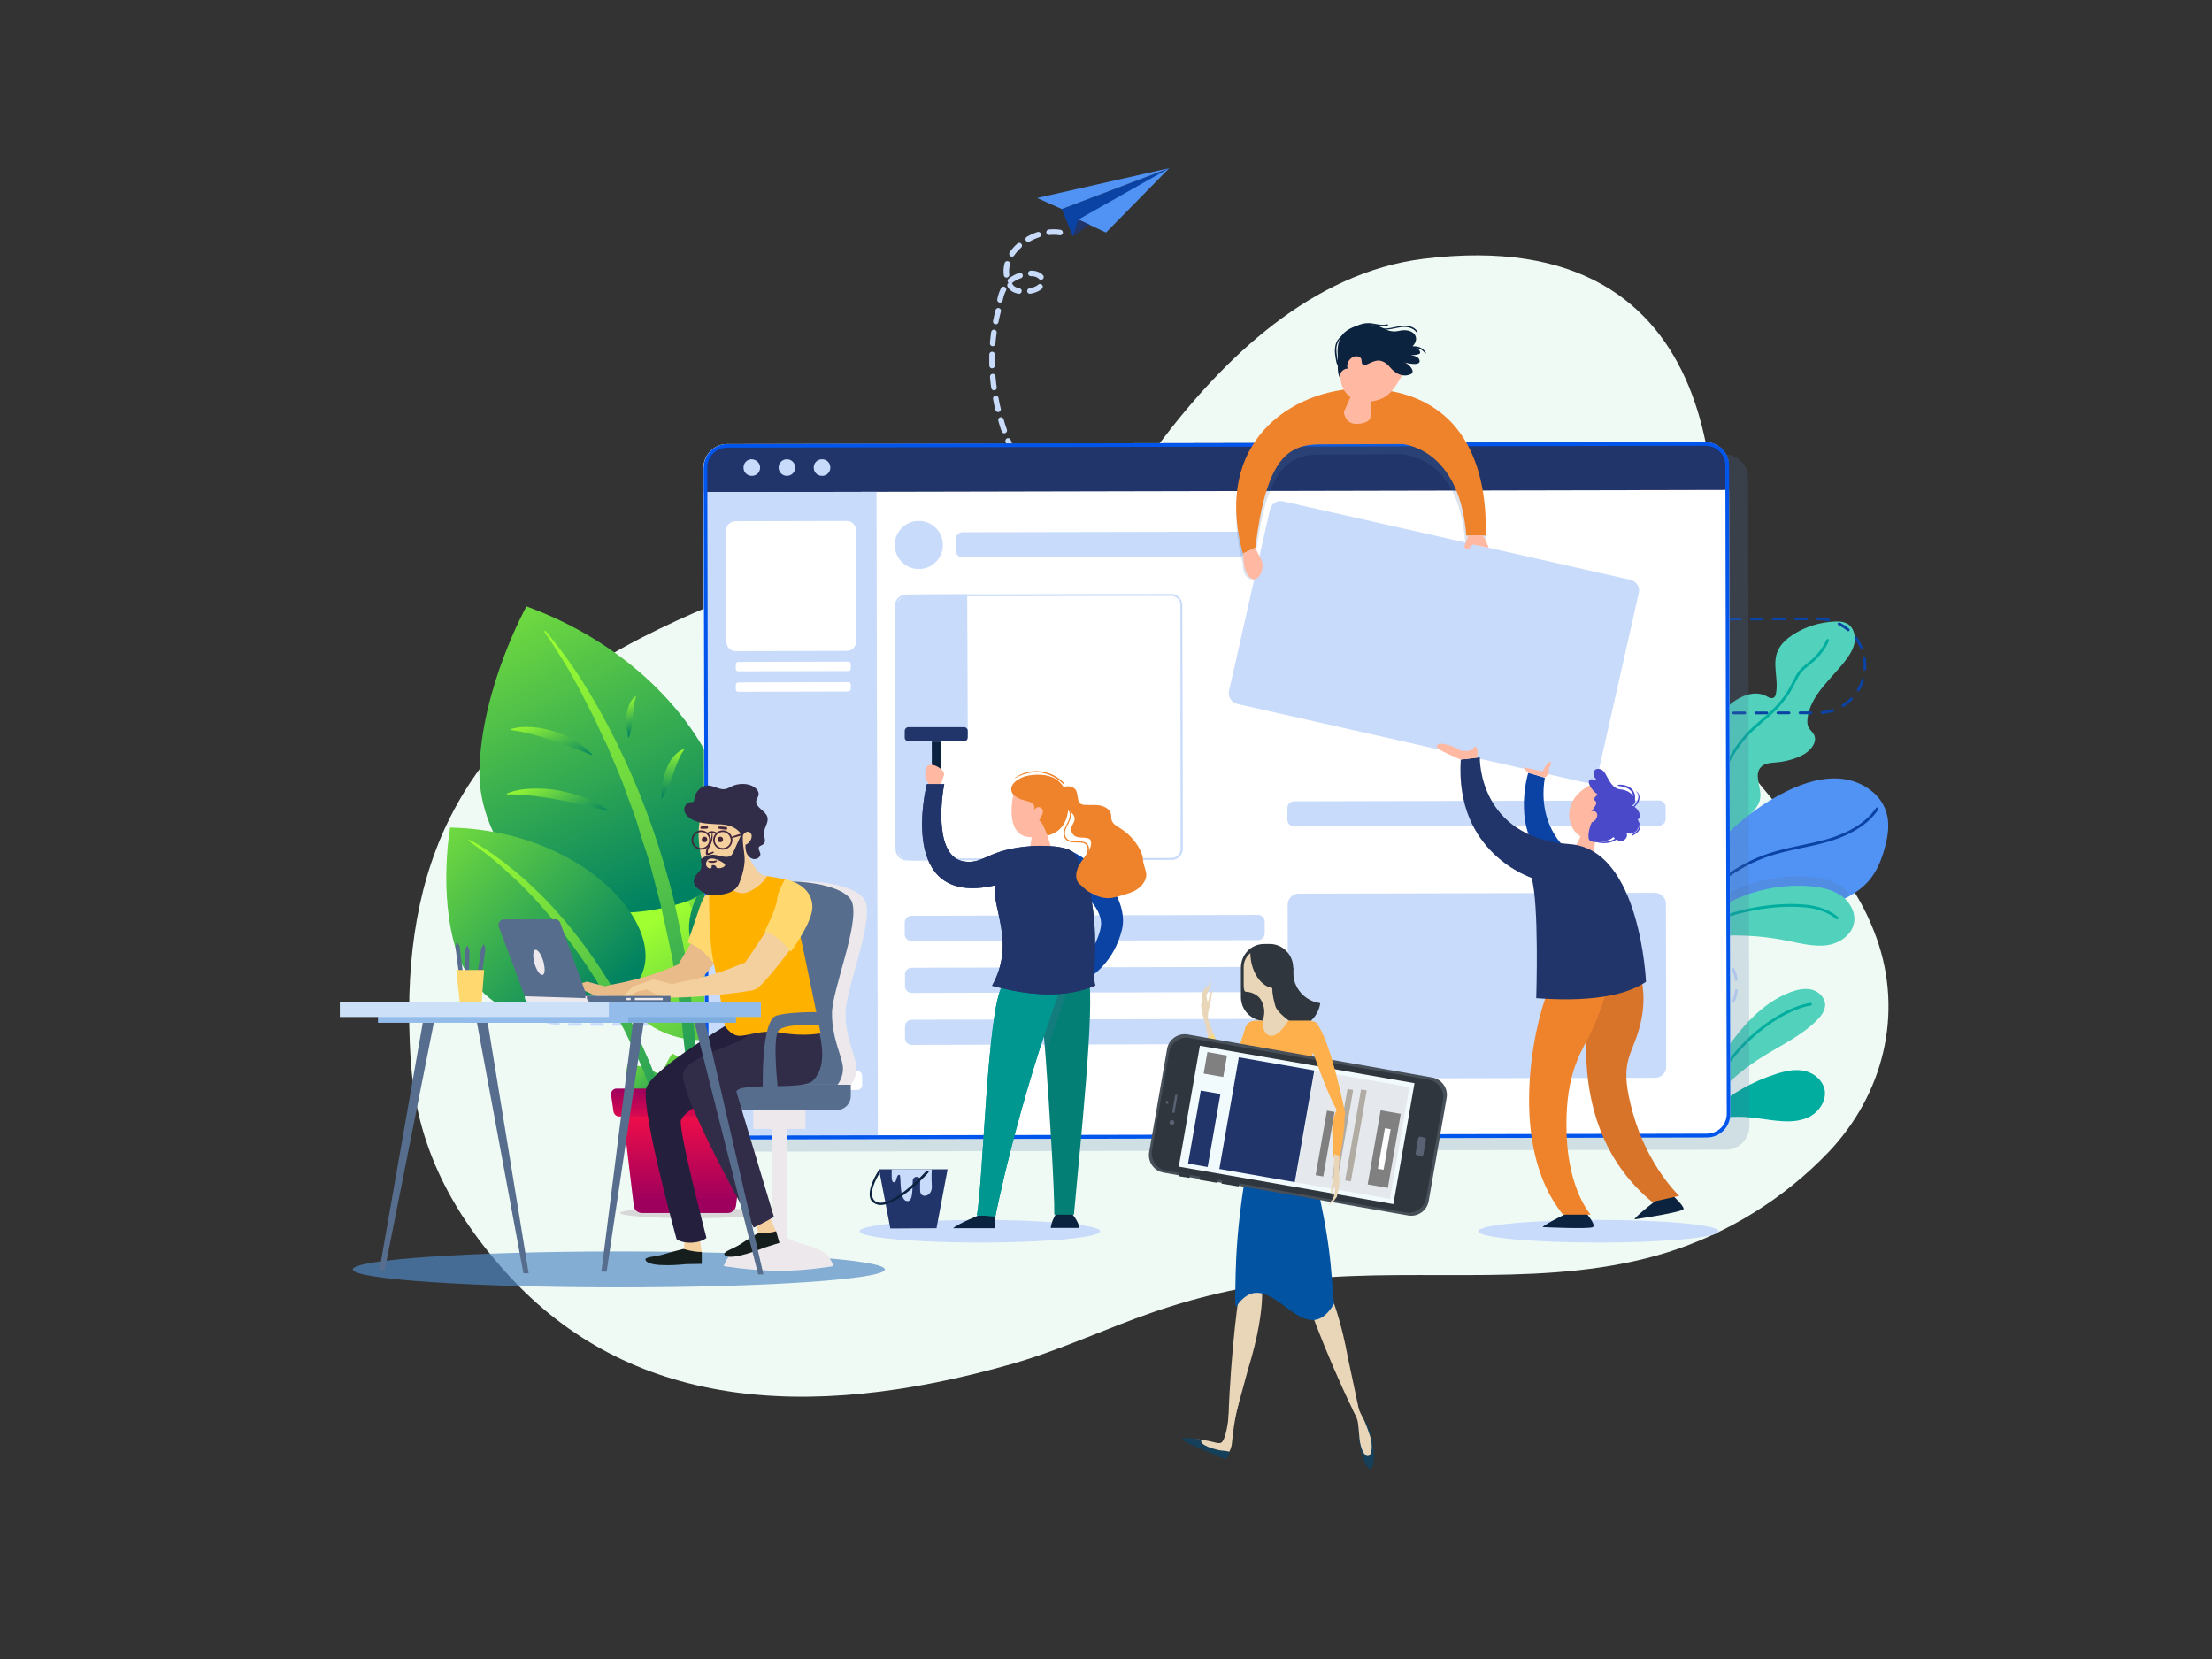 <?xml version="1.0" encoding="utf-8"?>
<!-- Generator: Adobe Illustrator 22.1.0, SVG Export Plug-In . SVG Version: 6.00 Build 0)  -->
<svg version="1.1" id="Layer_1" xmlns="http://www.w3.org/2000/svg" xmlns:xlink="http://www.w3.org/1999/xlink" x="0px" y="0px"
	 viewBox="0 0 800 600" style="enable-background:new 0 0 800 600;" xml:space="preserve">
<rect x="0" y="0" width="800" height="600" fill="#333333" stroke="none"/>
<style type="text/css">
	.st0{fill:#F0FAF4;}
	.st1{fill:#52D2BC;}
	.st2{fill:none;stroke:#00AD9F;stroke-linecap:round;stroke-linejoin:round;stroke-miterlimit:10;}
	.st3{fill:#5193F4;}
	.st4{fill:none;stroke:#0B43A4;stroke-linecap:round;stroke-linejoin:round;stroke-miterlimit:10;}
	.st5{fill:#00AD9F;}
	.st6{opacity:0.2;fill:#5275A0;enable-background:new    ;}
	.st7{fill:#C8DBFB;}
	.st8{fill:none;stroke:#0B43A4;stroke-linecap:round;stroke-linejoin:round;stroke-miterlimit:10;stroke-dasharray:4;}
	.st9{fill:none;stroke:#C8DBFB;stroke-linecap:round;stroke-linejoin:round;stroke-miterlimit:10;stroke-dasharray:4;}
	.st10{fill:#0B43A4;}
	.st11{fill:#21356B;}
	
		.st12{fill:none;stroke:#C8DBFB;stroke-width:2;stroke-linecap:round;stroke-linejoin:round;stroke-miterlimit:10;stroke-dasharray:4;}
	.st13{fill:#D8D8D8;}
	.st14{fill:url(#SVGID_1_);}
	.st15{fill:url(#SVGID_2_);}
	.st16{fill:url(#SVGID_3_);}
	.st17{fill:url(#SVGID_4_);}
	.st18{fill:url(#SVGID_5_);}
	.st19{fill:url(#SVGID_6_);}
	.st20{fill:url(#SVGID_7_);}
	.st21{fill:url(#SVGID_8_);}
	.st22{fill:url(#SVGID_9_);}
	.st23{fill:url(#SVGID_10_);}
	.st24{fill:url(#SVGID_11_);}
	.st25{fill:url(#SVGID_12_);}
	.st26{fill:url(#SVGID_13_);}
	.st27{fill:url(#SVGID_14_);}
	.st28{fill:url(#SVGID_15_);}
	.st29{fill:url(#SVGID_16_);}
	.st30{fill:url(#SVGID_17_);}
	.st31{fill:url(#SVGID_18_);}
	.st32{fill:#FFFFFF;}
	.st33{fill:#0056EC;}
	.st34{fill:#0C2340;}
	.st35{fill:#EF832B;}
	.st36{fill:#FFB9A3;}
	.st37{fill:#047F76;}
	.st38{fill:#009790;}
	.st39{fill:#4A49CA;}
	.st40{fill:#D8742A;}
	.st41{opacity:0.67;}
	.st42{fill:#4E87C3;}
	.st43{fill:#ECE8EC;}
	.st44{fill:#F5D09F;}
	.st45{fill:#151E1C;}
	.st46{fill:#E9BB88;}
	.st47{fill:#FFD970;}
	.st48{fill:#576D8D;}
	.st49{fill:#251F3E;}
	.st50{fill:#312C48;}
	.st51{fill:#44263D;}
	.st52{fill:#FFB100;}
	.st53{fill:#7DADDF;}
	.st54{fill:#93BCEB;}
	.st55{fill:#CCE1F7;}
	.st56{fill:#30363D;}
	.st57{fill:#E9D6B8;}
	.st58{fill:#FEB04C;}
	.st59{fill:#0253A2;}
	.st60{fill:#F4DA80;}
	.st61{fill:#163F59;}
	.st62{fill:#474F59;}
	.st63{fill:#596273;}
	.st64{fill:#F1FAFC;}
	.st65{fill:#E5E8EC;}
	.st66{fill:#808080;}
	.st67{fill:#B0ACA3;}
</style>
<path class="st0" d="M678.7,339.3c-9.3-25.8-23.8-33.7-37.7-50.2c-16.9-20.2-28.4-34.9-24-60.9c7.2-42.5,10.3-148.5-102.2-134.6
	c-40.3,5-72.2,35.9-95.4,66.7c-19.7,26.2-55.2,28.6-83.8,34.7c-35.1,7.5-70.8,18.9-103.3,35.5c-66.9,34.3-86.8,83.5-84.1,146.6
	c0.8,19,3.5,49,35.7,84.1c43.4,47.4,106.5,53.7,182.4,32c17.4-5,33.8-12.8,50.9-18.7c17.8-6.1,36.2-10.1,54.9-11.9
	c43.6-4.2,88.8,3.4,130.7-9.6c22.1-6.9,42.4-19.5,58.4-36.2C681.3,395.7,688.4,366.5,678.7,339.3z"/>
<g>
	<path class="st1" d="M610.9,300.8c4.9-8.1,2.4-18.6,4.1-27.9c1.3-7.2,5.3-13.8,11-18.4c3.6-2.9,8.6-4.9,12.7-2.8
		c0.9,0.5,1.9,1.1,2.8,0.6c0.5-0.3,0.7-0.9,0.8-1.5c1-5-1.4-10.6,0.6-15.3c1.1-2.6,3.3-4.5,5.6-6c4.5-2.9,9.8-4.5,15.1-4.7
		c1.4-0.1,2.9,0,4.2,0.6c2.3,1.1,3.3,4,3,6.5c-0.3,2.5-1.7,4.8-3.3,6.9c-5.2,6.8-12.8,12.6-13.8,21.1c-0.1,1.1-0.1,2.2,0.4,3.2
		c0.5,0.9,1.4,1.6,1.9,2.5c1.6,2.9-1.5,6.3-4.5,7.7c-2.7,1.3-5.7,2.1-8.8,2.4c-2.1,0.2-4.5,0.2-5.9,1.8c-2.6,2.8,0.4,7.4-0.2,11.2
		c-0.3,2.4-2.1,4.3-3.8,6c-3.2,3.1-6.8,5.9-10.6,8.3c-3.1,2-6.3,3.7-9,6.1c-2.7,2.4-4.9,5.7-5.1,9.3"/>
	<path class="st2" d="M617.4,292.9c0.8-3.9,2.6-7.6,4.4-11.2c2.8-5.6,5.7-11.3,10-15.9c3.2-3.5,7.2-6.3,10.5-9.7
		c2.4-2.5,4.4-5.2,5.9-8.2c0.9-1.6,1.6-3.3,2.7-4.8c1.4-1.7,3.2-2.9,4.9-4.4c2.2-2,4-4.4,5.2-7.1"/>
</g>
<g>
	<path class="st3" d="M681.7,306.4c-1.1,4.3-2.8,8.5-5.6,11.9c-2,2.3-4.4,4.2-7.1,5.7c-1.4,0.8-2.8,1.5-4.3,2.1
		c-5.6,2.4-11.7,3.7-17.8,4c-8.9,0.3-18.1-1.6-26.6,0.9c-3.9,1.2-7.5,3.3-10.5,6.1c-1.9,1.7-3.5,3.8-4.7,6l1.2-7.4
		c2.2-8,4.4-16.1,8.8-23c2.8-4.5,6.5-8.5,10.5-12.1c6.3-5.8,13.2-10.9,20.9-14.6c6.2-3,13.1-5.1,19.9-4.3
		c6.8,0.8,13.6,5.2,15.7,11.7C683.5,297.5,682.9,302.1,681.7,306.4z"/>
	<path class="st4" d="M612.1,330c6.5-9.7,16.4-17.1,27.5-20.8c6.9-2.3,14.2-3.2,21.2-5.2s14-5.5,18.1-11.5"/>
</g>
<g>
	<path class="st1" d="M616.5,401c0.4-9.9,5.5-19.1,11.8-26.9c5.2-6.5,11.5-12.4,19.3-15.3c2.4-0.9,5.1-1.5,7.6-0.9
		c2.5,0.6,4.8,2.8,4.9,5.4c0,2.2-1.4,4.1-3,5.7c-5.1,5.1-11.7,8.4-17.9,12.1c-10.6,6.4-20.7,15-24.9,26.7"/>
	<path class="st2" d="M620.4,392.3c6.5-14.5,23.3-27.4,34.4-29.1"/>
</g>
<g>
	<path class="st5" d="M612.4,408.9c-0.1-1.7,5.3-6,6.6-7.1c6.8-6.2,14.9-10.7,23.4-13.4c3.5-1.1,7.1-1.9,10.6-1s6.6,3.7,7,7.4
		c0.3,3.6-2.1,7.1-5.2,8.9c-3.1,1.7-6.7,2-10.1,1.8c-5.3-0.3-10.6-1.6-15.9-1.6C623.3,403.9,615.8,404.5,612.4,408.9z"/>
	<path class="st2" d="M617.9,403.9c10.9-5.9,27.4-9.8,39.4-8.3"/>
</g>
<g>
	<path class="st6" d="M669.1,324c-1.4,0.8-2.8,1.5-4.3,2.1c-5.6,2.4-11.7,3.7-17.8,4c-8.9,0.3-18.1-1.6-26.6,0.9
		c-3.9,1.2-7.5,3.3-10.5,6.1c-0.3,0.1-0.6,0.3-0.9,0.5c-0.7-6,14.3-13.9,18.9-15.9c8.3-3.7,17.5-5.3,26.5-4.6c4,0.3,8,1.1,11.3,3.3
		C667,321.2,668.2,322.5,669.1,324z"/>
	<path class="st1" d="M654.4,320.5c3.9,0.3,8,1.1,11.3,3.3c3.3,2.2,5.6,6.3,4.8,10.1c-0.9,4.5-5.6,7.5-10.1,8s-9.2-0.7-13.7-1.6
		c-10-2.1-20.3-2.5-30.5-1.4c-2.5,0.3-4.9,0.8-7.1,2.1c-0.7-6,14.3-13.9,18.9-15.9C636.1,321.5,645.3,319.8,654.4,320.5z"/>
	<path class="st2" d="M612.9,337.3c7.5-6.6,26.6-11,40.2-9.6c4.1,0.4,8.2,1.7,11.3,4.3"/>
</g>
<ellipse class="st7" cx="354.4" cy="445.3" rx="43.5" ry="4.1"/>
<ellipse class="st7" cx="578.1" cy="445.3" rx="43.5" ry="4.1"/>
<path class="st8" d="M577.4,224l80.1-0.2c9.4,0,17,7.6,17,17l0,0c0,9.4-7.6,17-17,17l-54.8,0.1"/>
<path class="st8" d="M301.7,288.6l-63.7,0.1c-6,0-10.9,4.9-10.9,11l0,0c0,6,4.9,10.9,11,10.9l18.6,0"/>
<g>
	<path class="st9" d="M199.9,337.9c-21.8,0-22.3,32.6,5.5,32.6s392.3-0.8,409.4-0.8c17.2,0,19-26.9-2.2-26.8
		c-42.3,0.1-43.7-20.1-20.2-20.1"/>
	<path class="st3" d="M205,337c0.5,2.9-1.5,5.7-4.4,6.2c-2.9,0.5-5.7-1.5-6.2-4.4c-0.5-2.9,1.5-5.7,4.4-6.2
		C201.8,332.1,204.5,334.1,205,337z"/>
	<path class="st10" d="M602.9,322.9c0.5,2.9-1.5,5.7-4.4,6.2c-2.9,0.5-5.7-1.5-6.2-4.4c-0.5-2.9,1.5-5.7,4.4-6.2
		C599.6,317.9,602.4,319.9,602.9,322.9z"/>
</g>
<g>
	<polygon class="st10" points="388,85.4 384,75.6 422.9,60.8 	"/>
	<polygon class="st3" points="390,79.4 422.9,60.8 400,84.1 	"/>
	<polygon class="st3" points="375.1,71.6 422.9,60.8 384,75.6 	"/>
	<polygon class="st11" points="390,79.4 388,85.4 394,81.2 	"/>
</g>
<path class="st12" d="M383.4,84.1c-10.2-1.7-24,8.6-18,19.3c2,3.6,12.4,2.1,11.7-2c-0.4-1.9-2.7-2.7-4.7-2.5
	c-11.4,1.3-10.7,10.9-11.3,13.2c-10.6,40,15.9,83.9,61.8,111.6"/>
<g>
	<path class="st13" d="M275.4,438.7c0,1.1-11.5,1.9-25.6,1.9c-14.1,0-25.6-0.9-25.6-1.9c0-1.1,11.5-1.9,25.6-1.9
		C263.9,436.7,275.4,437.6,275.4,438.7z"/>
	
		<linearGradient id="SVGID_1_" gradientUnits="userSpaceOnUse" x1="888.129" y1="187.369" x2="910.66" y2="211.514" gradientTransform="matrix(-1 -8.000000e-03 8.000000e-03 -1 1128.361 597.511)">
		<stop  offset="0" style="stop-color:#008161"/>
		<stop  offset="1" style="stop-color:#9FFF31"/>
	</linearGradient>
	<path class="st14" d="M243.5,402.5c6.3-4-1.8-16.4-16.5-17.6c0,0-1.6,6.5-0.1,12.3C228.1,402.1,234.6,408.1,243.5,402.5z"/>
	
		<linearGradient id="SVGID_2_" gradientUnits="userSpaceOnUse" x1="857.225" y1="62.067" x2="879.756" y2="86.211" gradientTransform="matrix(-0.928 -0.374 0.374 -0.928 1022.12 781.166)">
		<stop  offset="0" style="stop-color:#008161"/>
		<stop  offset="1" style="stop-color:#9FFF31"/>
	</linearGradient>
	<path class="st15" d="M252,403.4c7.4-1.4,4.3-15.9-8.9-22.4c0,0-3.8,5.5-4.6,11.4C237.8,397.4,241.7,405.5,252,403.4z"/>
	
		<linearGradient id="SVGID_3_" gradientUnits="userSpaceOnUse" x1="764.553" y1="-66.292" x2="784.948" y2="-44.437" gradientTransform="matrix(-0.662 -0.75 0.75 -0.662 811.235 932.987)">
		<stop  offset="0" style="stop-color:#008161"/>
		<stop  offset="1" style="stop-color:#9FFF31"/>
	</linearGradient>
	<path class="st16" d="M257.2,404.4c6.6,1.8,10-11.1,1.9-21.8c0,0-5.3,2.9-8.4,7.3C248.1,393.8,248,401.9,257.2,404.4z"/>
	
		<linearGradient id="SVGID_4_" gradientUnits="userSpaceOnUse" x1="630.77" y1="-137.787" x2="649.092" y2="-118.153" gradientTransform="matrix(-0.266 -0.964 0.964 -0.266 559.843 972.915)">
		<stop  offset="0" style="stop-color:#008161"/>
		<stop  offset="1" style="stop-color:#9FFF31"/>
	</linearGradient>
	<path class="st17" d="M260,402.8c4.6,4.1,12.4-5,10.1-16.8c0,0-5.4,0.2-9.6,2.6C256.9,390.6,253.6,397.1,260,402.8z"/>
	
		<linearGradient id="SVGID_5_" gradientUnits="userSpaceOnUse" x1="294.676" y1="187.435" x2="240.011" y2="271.127" gradientTransform="matrix(1 0 0 -1 0 602)">
		<stop  offset="0" style="stop-color:#008161"/>
		<stop  offset="1" style="stop-color:#9FFF31"/>
	</linearGradient>
	<path class="st18" d="M273.2,372.3c25.1-9.8,5-58.9-46.1-73.3c0,0-10,21.8-8.9,43.1C219.2,360.4,238.1,386.1,273.2,372.3z"/>
	
		<linearGradient id="SVGID_6_" gradientUnits="userSpaceOnUse" x1="763.937" y1="180.727" x2="831.082" y2="286.926" gradientTransform="matrix(-1 0 0 -1 1045.362 602)">
		<stop  offset="0" style="stop-color:#008161"/>
		<stop  offset="1" style="stop-color:#9FFF31"/>
	</linearGradient>
	<path class="st19" d="M232.2,305.3c4.7,3.4,8.6,7.6,11.7,12.3c0.9,1.1,1.5,2.4,2.3,3.6c0.7,1.2,1.5,2.4,2.1,3.6
		c0.6,1.3,1.2,2.5,1.8,3.8l0.9,1.9l0.7,2c2.1,5.2,3.7,10.6,5,16.1c0.5,2.8,1.1,5.5,1.7,8.3l1,8.4c0.2,1.4,0.4,2.8,0.5,4.2l0.2,4.3
		c0.2,2.8,0.3,5.7,0.5,8.5c-0.1,5.7,0,11.4-0.2,17.2c-0.2,2.9-0.4,5.7-0.5,8.6l-0.2,4.3l-0.1,2.2l-0.2,2.2l-0.7,8.7l-0.3,4.4
		l-0.2,4.4l0.4,0.1l3-17.2l0.4-2.1l0.2-2.2l0.5-4.3l1-8.7l0.2-2.2l0.1-2.2l0.2-4.4l0.3-8.7l-0.3-8.7l-0.2-4.4
		c-0.1-1.5-0.3-2.9-0.5-4.3l-1.1-8.7l-1.9-8.5c-1.5-5.6-3.3-11.2-5.8-16.5l-0.9-2l-1.1-1.9l-2.1-3.8c-0.7-1.3-1.6-2.4-2.4-3.6
		c-0.8-1.2-1.6-2.4-2.6-3.5c-3.6-4.5-8-8.6-13.2-11.3L232.2,305.3z"/>
	
		<linearGradient id="SVGID_7_" gradientUnits="userSpaceOnUse" x1="202.388" y1="315.673" x2="263.92" y2="381.612" gradientTransform="matrix(0.98 -0.2 -0.2 -0.98 127.189 698.612)">
		<stop  offset="0" style="stop-color:#008161"/>
		<stop  offset="1" style="stop-color:#9FFF31"/>
	</linearGradient>
	<path class="st20" d="M257.4,348.3c-19.1-7.5-3.8-44.8,35.1-55.8c0,0,7.6,16.6,6.8,32.8C298.5,339.2,284.1,358.8,257.4,348.3z"/>
	
		<linearGradient id="SVGID_8_" gradientUnits="userSpaceOnUse" x1="811.236" y1="179.027" x2="738.759" y2="293.66" gradientTransform="matrix(-1 0 0 -1 1045.362 602)">
		<stop  offset="0" style="stop-color:#008161"/>
		<stop  offset="1" style="stop-color:#9FFF31"/>
	</linearGradient>
	<path class="st21" d="M288.4,297c-4,4.6-7.1,9.7-10.3,14.8c-1.5,2.6-3,5.3-4.3,8l-2,4l-1.9,4.1c-5,11-8.8,22.6-11.7,34.3
		c-0.7,3-1.2,5.9-1.9,8.9l-0.9,4.4l-0.7,4.5l-1.3,9c-0.3,3-0.5,6-0.7,9l-0.3,4.5c-0.1,1.5-0.1,3-0.1,4.5l-0.2,9c0,3,0.3,6,0.4,9
		c0.2,3,0.4,6,0.6,9l0.3,0c0.1-6,0-12,0.3-17.9l0.6-8.9c0.1-1.5,0.2-3,0.3-4.5l0.5-4.5l1-8.9l1.5-8.8l0.7-4.4l0.9-4.4
		c0.6-2.9,1.2-5.8,1.9-8.7c2.8-11.6,6.4-23,10.9-34.1c4.5-11,9.7-21.9,16.5-31.7L288.4,297z"/>
	
		<linearGradient id="SVGID_9_" gradientUnits="userSpaceOnUse" x1="807.707" y1="181.398" x2="920.854" y2="302.647" gradientTransform="matrix(-0.962 -0.274 0.274 -0.962 964.578 722.59)">
		<stop  offset="0" style="stop-color:#008161"/>
		<stop  offset="1" style="stop-color:#9FFF31"/>
	</linearGradient>
	<path class="st22" d="M246.9,326.5c36.1-11.1,13.3-81.7-56.5-107.2c0,0-16.3,29.3-17,59.2C172.7,304,196.4,341.9,246.9,326.5z"/>
	
		<linearGradient id="SVGID_10_" gradientUnits="userSpaceOnUse" x1="769.839" y1="180.037" x2="870" y2="362.652" gradientTransform="matrix(-1 0 0 -1 1045.362 602)">
		<stop  offset="0" style="stop-color:#008161"/>
		<stop  offset="1" style="stop-color:#9FFF31"/>
	</linearGradient>
	<path class="st23" d="M196.8,228.4c1.3,1.8,2.6,3.7,3.8,5.7c1.3,1.9,2.4,3.8,3.6,5.7c1.2,1.9,2.3,3.9,3.4,5.9c1.1,2,2.2,3.9,3.2,6
		c2,4,4.2,7.9,6,12.1c0.9,2,1.9,4.1,2.9,6.1l2.6,6.2l2.6,6.2l2.3,6.3l2.3,6.3c0.8,2.1,1.4,4.3,2,6.4c0.6,2.1,1.4,4.3,2.1,6.4l1,3.2
		c0.3,1.1,0.6,2.2,0.9,3.2l3.4,13c1,4.3,1.9,8.7,2.9,13.1c0.4,2.2,1,4.4,1.4,6.6c0.3,2.2,0.6,4.4,1,6.6c0.7,4.4,1.5,8.8,2.1,13.3
		c0.4,4.5,0.9,8.9,1.4,13.4l0.8,6.7l0.4,6.7l0.8,13.5c0.5,9,0.2,18.1,0.7,27.2l0.5,0l0.8-13.6l0.4-6.8c0.1-2.3,0.3-4.5,0.2-6.8
		l-0.1-13.6l-0.1-6.8l-0.5-6.8l-1-13.6c-0.5-4.5-1.2-9-1.8-13.5l-0.9-6.8c-0.4-2.2-0.9-4.5-1.3-6.7c-0.9-4.5-1.8-8.9-2.8-13.4
		c-4.4-17.7-10.3-34.9-18-51.4c-7.7-16.4-16.8-32.4-28.6-46.3L196.8,228.4z"/>
	
		<linearGradient id="SVGID_11_" gradientUnits="userSpaceOnUse" x1="823.744" y1="261.631" x2="905.38" y2="349.112" gradientTransform="matrix(-0.999 5.160000e-02 -5.160000e-02 -0.999 1056.234 580.585)">
		<stop  offset="0" style="stop-color:#008161"/>
		<stop  offset="1" style="stop-color:#9FFF31"/>
	</linearGradient>
	<path class="st24" d="M226.4,359.3c22.1-16-10-58.9-63.6-60c0,0-4.3,23.8,2.2,44.4C170.5,361.3,195.5,381.7,226.4,359.3z"/>
	
		<linearGradient id="SVGID_12_" gradientUnits="userSpaceOnUse" x1="780.123" y1="183.925" x2="889.669" y2="283.962" gradientTransform="matrix(-1 0 0 -1 1045.362 602)">
		<stop  offset="0" style="stop-color:#008161"/>
		<stop  offset="1" style="stop-color:#9FFF31"/>
	</linearGradient>
	<path class="st25" d="M169.3,304c5.4,3.7,10.5,7.8,15.2,12.3l3.6,3.3l3.4,3.5c2.3,2.3,4.4,4.8,6.5,7.2c8.3,9.9,15.7,20.5,22.1,31.7
		l4.6,8.5c0.8,1.4,1.5,2.9,2.2,4.3l2.1,4.4l2.1,4.4c0.3,0.7,0.7,1.5,1,2.2l0.9,2.3c1.2,3,2.4,6,3.7,9c1.4,3,2.3,6.1,3.4,9.1l3.2,9.2
		c2.1,6.2,3.7,12.5,5.9,18.8l0.4-0.1c-1.5-6.4-2.8-12.8-4.4-19.2l-2.8-9.4c-0.9-3.1-1.8-6.3-3-9.4l-3.4-9.2l-0.9-2.3
		c-0.3-0.8-0.7-1.5-1-2.3l-2-4.5l-2-4.5c-0.7-1.5-1.3-3-2.2-4.4l-4.6-8.7c-6.6-11.3-14.2-22.1-23.1-31.8c-2.2-2.4-4.5-4.8-6.9-7
		l-3.6-3.4l-3.8-3.2c-5.1-4.2-10.4-8.1-16.2-11.1L169.3,304z"/>
	
		<linearGradient id="SVGID_13_" gradientUnits="userSpaceOnUse" x1="837.702" y1="300.821" x2="849.949" y2="323.149" gradientTransform="matrix(-1 0 0 -1 1045.362 602)">
		<stop  offset="0" style="stop-color:#008161"/>
		<stop  offset="1" style="stop-color:#9FFF31"/>
	</linearGradient>
	<path class="st26" d="M219.9,293c-2.6-2-5.5-3.4-8.5-4.5c-1.5-0.6-3-1-4.5-1.5c-1.5-0.4-3.1-0.7-4.6-1.1c-3.1-0.5-6.3-0.8-9.5-0.7
		c-3.2,0.1-6.4,0.5-9.5,1.8l0,0.3c6.2-0.1,12.3,0.8,18.4,1.9c6.1,1.1,12.1,2.4,18,4.1L219.9,293z"/>
	
		<linearGradient id="SVGID_14_" gradientUnits="userSpaceOnUse" x1="842.199" y1="323.661" x2="849.934" y2="343.893" gradientTransform="matrix(-1 0 0 -1 1045.362 602)">
		<stop  offset="0" style="stop-color:#008161"/>
		<stop  offset="1" style="stop-color:#9FFF31"/>
	</linearGradient>
	<path class="st27" d="M214.1,272.8c-1.9-2.1-4.1-3.7-6.3-5c-1.1-0.7-2.3-1.2-3.5-1.8c-1.2-0.5-2.5-1-3.7-1.4
		c-2.5-0.8-5.1-1.4-7.8-1.6c-2.7-0.2-5.4-0.1-8.1,0.7l0,0.3c5.1,0.7,10.1,2.1,14.9,3.7c4.9,1.6,9.7,3.4,14.4,5.4L214.1,272.8z"/>
	
		<linearGradient id="SVGID_15_" gradientUnits="userSpaceOnUse" x1="802.166" y1="313.348" x2="802.223" y2="332.506" gradientTransform="matrix(-1 0 0 -1 1045.362 602)">
		<stop  offset="0" style="stop-color:#008161"/>
		<stop  offset="1" style="stop-color:#9FFF31"/>
	</linearGradient>
	<path class="st28" d="M239.4,288.7c1.1-1.7,1.8-3.2,2.5-4.7c0.6-1.5,1.2-3,1.7-4.4c0.2-0.7,0.5-1.4,0.7-2.1l0.4-1
		c0.1-0.3,0.3-0.6,0.4-1c0.6-1.3,1.1-2.7,2.3-4.3l-0.1-0.3c-1.6,0.6-3,1.8-4.1,3.2c-1.1,1.4-1.8,3-2.4,4.6
		c-1.1,3.3-1.6,6.7-1.5,10.2H239.4z"/>
	
		<linearGradient id="SVGID_16_" gradientUnits="userSpaceOnUse" x1="815.143" y1="335.988" x2="818.396" y2="350.566" gradientTransform="matrix(-1 0 0 -1 1045.362 602)">
		<stop  offset="0" style="stop-color:#008161"/>
		<stop  offset="1" style="stop-color:#9FFF31"/>
	</linearGradient>
	<path class="st29" d="M227.5,266.6c0.5-1.4,0.8-2.7,1-4c0.2-1.3,0.3-2.5,0.4-3.6c0.1-1.2,0.2-2.3,0.3-3.4c0.2-1.1,0.3-2.2,0.8-3.6
		l-0.1-0.2c-1.1,0.8-1.9,1.9-2.4,3.2c-0.5,1.2-0.8,2.6-0.9,3.9c-0.2,2.7,0.1,5.3,0.6,7.9L227.5,266.6z"/>
	<g>
		
			<linearGradient id="SVGID_17_" gradientUnits="userSpaceOnUse" x1="797.67" y1="201.931" x2="797.67" y2="167.522" gradientTransform="matrix(-1 0 0 -1 1045.362 602)">
			<stop  offset="0" style="stop-color:#F70F47"/>
			<stop  offset="1" style="stop-color:#9E005D"/>
		</linearGradient>
		<path class="st30" d="M232.2,438.7h31c1.5,0,2.8-1.2,3-2.7l4.3-36c0.2-1.8-1.2-3.4-3-3.4h-39.6c-1.8,0-3.2,1.6-3,3.4l4.3,36
			C229.3,437.5,230.6,438.7,232.2,438.7z"/>
		
			<linearGradient id="SVGID_18_" gradientUnits="userSpaceOnUse" x1="797.673" y1="193.15" x2="797.673" y2="208.138" gradientTransform="matrix(-1 0 0 -1 1045.362 602)">
			<stop  offset="0" style="stop-color:#F70F47"/>
			<stop  offset="1" style="stop-color:#9E005D"/>
		</linearGradient>
		<path class="st31" d="M223.9,403.8h47.6c1,0,1.8-0.7,2-1.7l0.9-6.1c0.2-1.2-0.8-2.3-2-2.3H223c-1.2,0-2.2,1.1-2,2.3l0.9,6.1
			C222.1,403,222.9,403.8,223.9,403.8z"/>
	</g>
</g>
<g>
	<path class="st6" d="M624.2,415.8l-353.8,0.7c-4.7,0-8.6-3.8-8.6-8.5l-0.5-234.4c0-4.7,3.8-8.6,8.5-8.6l353.8-0.7
		c4.7,0,8.6,3.8,8.6,8.5l0.5,234.4C632.7,412,628.9,415.8,624.2,415.8z"/>
	<g>
		<path class="st32" d="M617.3,411.4l-353.8,0.7c-4.7,0-8.6-3.8-8.6-8.5l-0.5-234.4c0-4.7,3.8-8.6,8.5-8.6l353.8-0.7
			c4.7,0,8.6,3.8,8.6,8.5l0.5,234.4C625.8,407.5,622,411.4,617.3,411.4z"/>
		<path class="st11" d="M616.2,159.9l-352.3,0.7c-5.1,0-9.3,4.2-9.3,9.3l0,8.1l370.9-0.8l0-8.1C625.5,164,621.3,159.9,616.2,159.9z"
			/>
		<path class="st7" d="M264.3,412.1l53.2-0.1l-0.5-234.1l-62.5,0.1l0.5,224.8C255,407.9,259.2,412.1,264.3,412.1z"/>
		<g>
			<path class="st33" d="M616.8,161.2c4,0,7.2,3.2,7.2,7.2l0.5,234.4c0,4-3.2,7.2-7.2,7.2l-353.8,0.7c-4,0-7.2-3.2-7.2-7.2
				l-0.5-234.4c0-4,3.2-7.2,7.2-7.2L616.8,161.2L616.8,161.2L616.8,161.2 M616.8,159.9C616.8,159.9,616.8,159.9,616.8,159.9
				L263,160.6c-4.7,0-8.5,3.8-8.5,8.6l0.5,234.4c0,4.7,3.8,8.5,8.5,8.5c0,0,0,0,0,0l353.8-0.7c4.7,0,8.5-3.8,8.5-8.6l-0.5-234.4
				C625.4,163.7,621.6,159.9,616.8,159.9L616.8,159.9z"/>
		</g>
		<path class="st32" d="M310,394.2l-43.9,0.1c-1,0-1.8-0.8-1.8-1.8l0-3.3c0-1,0.8-1.8,1.8-1.8l43.9-0.1c1,0,1.8,0.8,1.8,1.8l0,3.3
			C311.8,393.4,311,394.2,310,394.2z"/>
		<path class="st32" d="M306.3,235.4l-40.2,0.1c-1.9,0-3.4-1.5-3.4-3.4l-0.1-40.2c0-1.9,1.5-3.4,3.4-3.4l40.2-0.1
			c1.9,0,3.4,1.5,3.4,3.4l0.1,40.2C309.6,233.9,308.1,235.4,306.3,235.4z"/>
		<path class="st7" d="M455,340l-125.4,0.3c-1.3,0-2.4-1.1-2.4-2.4l0-4.3c0-1.3,1.1-2.4,2.4-2.4l125.4-0.3c1.3,0,2.4,1.1,2.4,2.4
			l0,4.3C457.4,338.9,456.3,340,455,340z"/>
		<path class="st7" d="M448,201.4l-99.9,0.2c-1.3,0-2.4-1.1-2.4-2.4l0-4.3c0-1.3,1.1-2.4,2.4-2.4l99.9-0.2c1.3,0,2.4,1.1,2.4,2.4
			l0,4.3C450.4,200.3,449.3,201.4,448,201.4z"/>
		<path class="st7" d="M600,298.6l-132,0.3c-1.3,0-2.4-1.1-2.4-2.4l0-4.3c0-1.3,1.1-2.4,2.4-2.4l132-0.3c1.3,0,2.4,1.1,2.4,2.4
			l0,4.3C602.4,297.5,601.3,298.6,600,298.6z"/>
		<path class="st7" d="M455.1,358.8l-125.4,0.3c-1.3,0-2.4-1.1-2.4-2.4l0-4.3c0-1.3,1.1-2.4,2.4-2.4l125.4-0.3
			c1.3,0,2.4,1.1,2.4,2.4l0,4.3C457.4,357.7,456.4,358.8,455.1,358.8z"/>
		<path class="st7" d="M455.1,377.6l-125.4,0.3c-1.3,0-2.4-1.1-2.4-2.4l0-4.3c0-1.3,1.1-2.4,2.4-2.4l125.4-0.3
			c1.3,0,2.4,1.1,2.4,2.4l0,4.3C457.5,376.5,456.4,377.6,455.1,377.6z"/>
		<path class="st7" d="M598.6,389.8l-128.8,0.3c-2.2,0-4-1.8-4-4l-0.1-58.9c0-2.2,1.8-4,4-4l128.8-0.3c2.2,0,4,1.8,4,4l0.1,58.9
			C602.6,388.1,600.8,389.8,598.6,389.8z"/>
		<path class="st7" d="M274.9,169.1c0,1.7-1.3,3-3,3c-1.7,0-3-1.3-3-3c0-1.7,1.3-3,3-3C273.6,166.2,274.9,167.5,274.9,169.1z"/>
		<circle class="st7" cx="284.6" cy="169.1" r="3"/>
		<path class="st7" d="M300.3,169.1c0,1.7-1.3,3-3,3c-1.7,0-3-1.3-3-3c0-1.7,1.3-3,3-3C299,166.1,300.3,167.4,300.3,169.1z"/>
		<ellipse class="st7" cx="332.3" cy="197.1" rx="8.7" ry="8.7"/>
		<path class="st32" d="M306.8,242.7l-39.8,0.1c-0.5,0-0.9-0.4-0.9-0.9v-1.6c0-0.5,0.4-0.9,0.9-0.9l39.8-0.1c0.5,0,0.9,0.4,0.9,0.9
			l0,1.6C307.7,242.3,307.3,242.7,306.8,242.7z"/>
		<path class="st32" d="M306.8,250.1l-39.8,0.1c-0.5,0-0.9-0.4-0.9-0.9l0-1.6c0-0.5,0.4-0.9,0.9-0.9l39.8-0.1c0.5,0,0.9,0.4,0.9,0.9
			v1.6C307.7,249.6,307.3,250,306.8,250.1z"/>
		<path class="st7" d="M350,265.6l-10.9,0.1l0.1,45.5l-9.4,0c-3.3,0-6-2.7-6-6l-0.2-84.1c0-3.3,2.7-6.1,6-6.1l20.2-0.1L350,265.6z"
			/>
		<g>
			<path class="st7" d="M423.6,214.8v0.7c1.8,0,3.3,1.5,3.3,3.3L427,307c0,1.8-1.5,3.3-3.3,3.3l-95.9,0.2c-1.8,0-3.3-1.5-3.3-3.3
				l-0.2-88.2c0-0.9,0.3-1.7,1-2.3c0.6-0.6,1.4-1,2.3-1l95.9-0.2V214.8 M423.6,214.8L423.6,214.8l-95.9,0.2c-2.2,0-4,1.8-4,4
				l0.2,88.2c0,2.2,1.8,4,4,4h0l95.9-0.2c2.2,0,4-1.8,4-4l-0.2-88.2C427.5,216.6,425.7,214.8,423.6,214.8L423.6,214.8z"/>
		</g>
	</g>
	<path class="st7" d="M573.2,283l-125.7-28.4c-2.1-0.5-3.5-2.6-3-4.7l14.8-65.6c0.5-2.1,2.6-3.5,4.7-3l125.7,28.4
		c2.1,0.5,3.5,2.6,3,4.7L577.9,280C577.5,282.2,575.3,283.5,573.2,283z"/>
	<g>
		<polygon class="st11" points="338.7,444.2 322,444.3 317.9,422.9 342.7,422.9 		"/>
		<path class="st7" d="M322.5,422.9c0,1.7-0.3,4.7,0.8,4.7c1.2,0,0.7-2.8,2-2.7c0.8,0-0.4,9.3,2.8,9.5c2.2,0.2,1.8-4.5,2-7.4
			c0.2-2,2.7-1.6,2.7-0.3c0,1.5-0.1,2.4,0,4.1c0.1,2.8,4.4,2,4.2-1.7c-0.2-3.7,0-6.2,0-6.2L322.5,422.9z"/>
		<g>
			<path class="st34" d="M318.5,435.8c-0.3,0-0.7,0-1-0.1c-1.2-0.3-2.1-0.9-2.6-1.9c-1.7-3.6,2.8-10.4,3-10.7l0.2,1.2
				c0,0.1-3.9,5.9-2.4,9.1c0.4,0.8,1,1.3,2,1.5c0.3,0.1,0.5,0.1,0.8,0.1c6,0,16.3-11.2,16.4-11.4c0.4-0.5,1.2,0,0.9,0.4
				C335.4,424.6,325,435.8,318.5,435.8z"/>
		</g>
	</g>
	<g>
		<path class="st6" d="M494.4,144.2c-23.8-0.9-56.5,16.7-44.9,59.7c-0.3,3.6,1.9,6.2,4.2,5.5c2.3-0.7,0.3-7.6,0.3-7.6
			c4-32,11.4-37.5,23.9-37.4l29.5-0.1c7.3,1.1,20.5,6.2,22.5,31.8l7.3,1.4C537.9,179,533.4,145.7,494.4,144.2z"/>
		<path class="st35" d="M494.4,140.5c-23.8-0.9-56.5,16.7-44.9,59.7l4.5-2.1c4-32,11.4-37.5,23.9-37.4l29.5-0.1
			c7.3,1.1,20.9,7.5,22.9,33.1l7,0C537.9,175.3,533.4,142,494.4,140.5z"/>
		<path class="st36" d="M489.5,141.2L486,149c0,0,0.4,4.4,4.7,4.3c4.3-0.1,4.9-2.1,4.9-2.1l0.6-8.9L489.5,141.2z"/>
		<path class="st36" d="M507.7,134.7c-4,7.1-5.8,9.3-11.1,10.4c-6.8,1.4-14.5-3.2-10.9-14.5c2.9-9.2,7.3-7.8,11.6-7.5
			C501.5,123.5,512,127,507.7,134.7z"/>
		<path class="st34" d="M491.6,129.1c-1.1-0.6-2.5-0.1-3.3,0.8c-0.9,0.9-1.3,2.2-0.9,3.4c-1.6,0-3.1,1.6-2.9,3.3
			c-1.1-2.6-0.5-5.4-0.7-8c-0.2-2.7,0.1-5.6,1.8-7.7c0.7-0.8,1.6-1.5,2.6-2c3.7-2,8.4-2,12.1-0.2c0.8,0.4,2.7,1.6,5.5,1
			c5.2-1.3,8.2,2.3,5.1,5.5c1,0.4,2.1,0.8,2.6,1.8c0.1,0.2,0.2,0.6,0,0.8c-0.1,0.2-0.3,0.2-0.5,0.3c-0.9,0.3-1.8,0.4-2.7,0.2
			c0.3,0.3,2.3,0.4,2.9,1.5c1.5,3-4.6,1.5-5.5,1.2c1.1,0.2,3.9,2.4,3,4c-0.2,0.3-4,2.5-7.9-2.1c-0.9-1.1-2.1-2.1-3.5-2.4
			c-1.1-0.3-2.2,0.1-3.2,0.5c-0.8,0.3-2.7,1.5-3.3,0.8C492.1,130.9,492.9,129.7,491.6,129.1z"/>
		<path class="st36" d="M531,193.8c-1.1,3.6-2.1,4-0.8,4.6c1.3,0.6,2.3-1.5,2.3-1.5l5.9,1.2c0,0-1.3-3.8-2.3-4.3
			C535.2,193.3,531,193.8,531,193.8z"/>
		<path class="st36" d="M454,198.1c0.8,1.9,1,1.9,2.1,4.2c2.1,4.4-2.8,11.4-5.7,3.8c-0.8-2.1-0.8-5.9-0.8-5.9L454,198.1z"/>
	</g>
	<g>
		<g>
			<path class="st34" d="M500.1,119.2c2.3,0.2,4.5-0.6,6.8-0.9c1.9-0.2,4.2,0.2,5.4,1.9c0.2,0.2,0.5,0,0.4-0.2
				c-1.1-1.8-3.2-2.3-5.2-2.2c-2.5,0.2-4.9,1.2-7.5,1C499.8,118.8,499.8,119.2,500.1,119.2L500.1,119.2z"/>
			<path class="st34" d="M501.7,117.3c-2.5,0.7-5.1-0.7-7.6-0.4c-2.4,0.2-4.6,1.4-6.4,3c-0.2,0.2,0.1,0.6,0.3,0.4
				c1.9-1.4,4.1-2.7,6.5-2.8c2.4-0.1,4.9,1.1,7.3,0.3C502.1,117.7,502,117.2,501.7,117.3L501.7,117.3z"/>
			<path class="st34" d="M486,121c-0.9,0.5-1.7,1.2-2.3,2.1c-0.6,0.9-0.8,2-0.9,3.1c-0.1,1.2,0.1,2.4,0.3,3.6
				c0.2,0.8,0.2,2.2,1.1,2.5c0.3,0.1,0.4-0.3,0.2-0.4c-0.4-0.2-0.5-0.6-0.5-1c-0.1-0.5-0.2-1-0.3-1.6c-0.2-1.1-0.3-2.1-0.3-3.2
				c0.1-1,0.3-1.9,0.8-2.8c0.5-0.9,1.2-1.5,2-2.1C486.4,121.1,486.2,120.9,486,121L486,121z"/>
			<path class="st34" d="M515.7,127.6c-0.5-0.9-1.3-1.6-2.3-2c-0.9-0.4-2.1-0.5-3-0.1c-0.2,0.1-0.1,0.4,0.1,0.4
				c0.9-0.1,1.8-0.1,2.7,0.2c0.9,0.3,1.7,0.9,2.2,1.7C515.5,127.9,515.8,127.7,515.7,127.6L515.7,127.6z"/>
		</g>
	</g>
	<g>
		<path class="st10" d="M385,306.8c12.5,4.6,23.3,18.9,20.8,29.3c-2.8,11.7-10.9,16.8-10.9,16.8l-2.6-4.7c0,0,6.5-10.1,5.9-14.9
			c-0.9-7.7-10.6-12.8-10.6-12.8L385,306.8z"/>
		<path class="st34" d="M354.3,439.4c0,0-7.7,3.1-9.6,4.8l15.2,0l0-4.8L354.3,439.4z"/>
		<path class="st34" d="M387.8,439.1c0,0,2.2,2.5,2.6,5l-10.4,0c0.2-1.7,0.9-3.4,1.9-5.1L387.8,439.1z"/>
		<path class="st37" d="M388.4,439.3l-7.1,0c0.1-8.3-1.6-36.7-3.2-57.9c-1-12.4-1.9-22.4-2.5-24.5l3.8-0.8l14.3-3.2
			C396.1,364.1,390.5,415.4,388.4,439.3z"/>
		<path class="st38" d="M362.5,356.5c-5.5,8.7-6.9,71.4-9.2,83l6.7,0.4c0,0,7.7-39.6,24.1-84L362.5,356.5z"/>
		<path class="st6" d="M386.8,355.9c-3.2,8.8-6.1,17.4-8.7,25.5c-1-12.4-1.9-22.4-2.5-24.5l3.8-0.8L386.8,355.9z"/>
		<path class="st38" d="M362.5,356.5c-5.5,8.7-6.9,71.4-9.2,83l6.7,0.4c0,0,7.7-39.6,24.1-84L362.5,356.5z"/>
		<path class="st36" d="M366.7,286.5c0,0-4.3,16.3,6.4,16.3l-0.6,4.2l8.1,0.9l-1.8-5.8c0,0,1.6-10.3,1.7-12.1
			C380.8,286.5,371,280.3,366.7,286.5z"/>
		<g>
			
				<rect x="337" y="268.2" transform="matrix(1 -1.973260e-03 1.973260e-03 1 -0.542 0.669)" class="st34" width="3.2" height="13.3"/>
			<path class="st11" d="M348.7,268.1l-20.2,0c-0.7,0-1.3-0.6-1.3-1.3l0-2.5c0-0.7,0.6-1.3,1.3-1.3l20.2,0c0.7,0,1.3,0.6,1.3,1.3
				l0,2.5C349.9,267.6,349.4,268.1,348.7,268.1z"/>
		</g>
		<path class="st36" d="M336.2,285c-0.1-3-2.6-2.2-1.2-7.2c0.8-3.1,7.2,0.5,6.4,2.6c-0.8,2.1-1.7,5.5-1.7,5.5L336.2,285z"/>
		<path class="st11" d="M373.2,306c-16,1.1-17.1,6.5-24.3,5.6c-10.6-1.3-8.8-21-7.4-28l-6.3,0c0,0-11.4,44.9,24.7,36.6
			c-1.4,7.9,7.6,20.7-1.1,36.3c13.7,3.7,26.5,4.6,37.4-0.1c-1.9-2.6,3.9-28.7-7.5-47.5C386.4,305.3,374.3,305.9,373.2,306z"/>
		<path class="st11" d="M373.2,306c-16,1.1-17.1,6.5-24.3,5.6c-10.6-1.3-8.8-21-7.4-28l-6.3,0c0,0-11.4,44.9,24.7,36.6
			c-1.4,7.9,7.6,20.7-1.1,36.3c13.7,3.7,26.5,4.6,37.4-0.1c-1.9-2.6,3.9-28.7-7.5-47.5C386.4,305.3,374.3,305.9,373.2,306z"/>
		<path class="st35" d="M371,289.6c1,0.3,2.3,0.5,2.8,1.4c0.4,0.6,0.3,1.3,0.3,2c0.2-0.7,1-1.2,1.7-1.1c0.8,0.1,1.4,0.8,1.4,1.5
			c0,0.3-0.1,0.7-0.2,1c-0.3,0.8-0.7,1.6-1.2,2.3c1.3,0.5,2.4,4.3,3.1,5.5c2.2-0.6,7.1-2.4,7.5-10.2c0.2-3.6-0.9-8-4.8-10.4
			c-2.8-1.7-7.4-1.7-10.6-0.9c-2.6,0.7-6.7,3.2-4.8,6.3C367.1,288.3,369.2,289.2,371,289.6z"/>
		<path class="st35" d="M384.7,284.6c1.5-0.5,3.4-0.2,4.3,1c0.7,1,0.6,2.2,0.9,3.4c0.1,0.6,0.3,1.1,0.7,1.5c0.5,0.5,1.3,0.6,2,0.6
			c1.7,0.1,3.5-0.1,5.2,0.2c1.7,0.3,3.4,1.3,3.9,2.8c0.3,0.9,0.1,1.8,0.4,2.7c0.5,1.3,1.9,2,3.1,2.8c2.6,1.6,4.7,3.8,6.3,6.3
			c1,1.6,1.8,3.3,1.9,5.2c0.1,1.9,1.5,4.3,1.1,6.1c-0.4,2-2.3,4.6-6.1,5.8c-6.6,2.1-8.7,3-15-0.7c-0.8-0.5-2.2-2-2.9-2.5
			c-0.5-0.4-0.9-1.1-1.1-1.7c-0.5-1.8,0.1-3.8,1-5.4c0.9-1.6,2.2-3.1,3.2-4.7c0.6-1,1.1-2.1,1-3.2c0-0.4-0.1-0.9-0.4-1.2
			c-0.3-0.3-0.6-0.4-1-0.5c-1.4-0.3-2.9,0-4.2-0.6c-1.2-0.6-1.9-2.1-1.5-3.4c0.3-0.8,0.9-1.6,1.1-2.4c0.3-1.2-0.5-2.5-1.6-3.2
			c-1.1-0.7-2.4-1-3.7-1.2c-0.6-0.1-1.3-0.2-1.8-0.6c-0.6-0.5-0.9-1.3-0.9-2C380.4,287.2,382.4,285.4,384.7,284.6z"/>
	</g>
	<g>
		<g>
			<path class="st35" d="M383.6,291.1c2,0.2,3.6,2.1,3.3,4.1c-0.3,2.1-1.9,3.7-2.2,5.8c-0.1,0.9,0.1,1.8,0.7,2.5
				c0.6,0.7,1.4,1,2.2,1.1c0.9,0.1,1.8,0.1,2.7,0.1c0.9,0,1.9,0.1,2.5,0.8c0.8,0.9,0.6,2.2,0.2,3.3c-0.4,1.1-1.1,2.2-1.1,3.4
				c0,0.3,0.4,0.3,0.4,0c0.2-2.1,2.2-4,1.4-6.2c-0.7-1.9-2.9-1.7-4.6-1.7c-1,0-2.1-0.1-2.9-0.7c-0.9-0.7-1.2-1.8-1-2.9
				c0.4-2.1,2.2-3.8,2.1-6c0-2-1.7-3.7-3.7-3.9C383.4,290.9,383.4,291.1,383.6,291.1L383.6,291.1z"/>
		</g>
	</g>
	<g>
		<g>
			<path class="st35" d="M367.1,281.5c2.2-1.3,4.6-2.1,7.2-2.2c2.4-0.1,4.9,0.6,7,1.8c1.2,0.7,2.3,1.5,3.3,2.5
				c0.2,0.2,0.5-0.1,0.3-0.3c-3.4-3.8-9-5.3-13.9-3.9c-1.4,0.4-2.8,1.1-4,2C367,281.4,367,281.5,367.1,281.5L367.1,281.5z"/>
		</g>
	</g>
	<g>
		<polygon class="st36" points="572.5,300.7 569.9,306 576.4,308.7 577.1,302.5 		"/>
		<path class="st36" d="M576.4,283.3c-14.7,6.4-8.7,21.9,0.3,20.1c4.4-0.9,6.6-14.9,6.6-14.9L576.4,283.3z"/>
		<path class="st39" d="M581.3,281.1c-0.5-0.9-0.9-1.9-1.7-2.5s-2.1-0.8-2.8-0.1c-1,0.9-0.4,2.6,0.6,3.5c-0.9,0.1-1.9-0.5-2.5,0.1
			c-0.5,0.4-0.3,1.2,0,1.8c0.6,1.4,1.7,2.6,3,3.5c-0.7,0.4-1.6,1.2-1.2,2c0.1,0.2,0.3,0.3,0.5,0.5c0.3,0.5,0,1.1-0.3,1.6
			c-0.5,0.8-1,1.5-1.5,2.2c0.5-0.7,1.7-0.4,2.1,0.4c0.4,0.8,0,1.7-0.5,2.4c-0.3,0.4-0.7,0.7-1.2,0.8c-0.4,0.1-2.2,5.6-0.8,6.7
			c1.7,1.3,7.6,0.2,8.4-1.3c0.8,0.9,2.1,1.6,3.3,1.4c1.2-0.2,2.2-1.8,1.5-2.8c1.3,0.5,2.9,0.1,3.8-1c0.9-1.1,1-2.7,0.3-4
			c0.7-0.2,0.9-1.2,0.7-1.9c-0.4-1.5-1.6-2.7-3-3.1c0.7,0,1.3-0.7,1.4-1.5c0-0.7-0.3-1.4-0.8-2c-1.4-1.7-3-2.2-5.1-2.4
			C583.4,284.9,582.2,282.8,581.3,281.1z"/>
		<path class="st34" d="M567.6,438.4c0,0-8.6,4.1-9.7,5.4c0,0,16.9,0.8,18.2,0c1.3-0.8-2.7-5.4-2.7-5.4L567.6,438.4z"/>
		<path class="st34" d="M599.5,433.7c0,0-7.6,5.8-8.4,7.3c0,0,17.8-2.6,17.8-3.8c0-1.2-3.8-4.7-3.8-4.7L599.5,433.7z"/>
		<path class="st40" d="M575.9,358.7c-0.3,1.7-12.1,48.2,21.6,76l9.8-2.2c0,0-11.3-10.6-16.7-29.8c-5.1-18.1-1-19.9,2-29.9
			c3.4-11,0.9-19.1,0.9-19.1L575.9,358.7z"/>
		<path class="st35" d="M559.8,358.6c-5.3,12.8-14.5,56.2,5.5,80.7l10,0c0,0-7.9-8.6-8.7-28.6s4.2-28.7,7.8-35.3s6.9-17.8,6.9-17.8
			L559.8,358.6z"/>
		<path class="st10" d="M552.7,279.5c-2.6,9.3-3.5,26.6,9.7,33.6l8.9-2.2c0,0-16-8.4-12.6-29.6L552.7,279.5z"/>
		<path class="st11" d="M528.3,274.7l6.9-0.8c0,0-0.8,29,32.6,31.4c25.5,1.9,27.5,49.8,27.5,49.8c-8.2,5.5-22,7.2-39.7,5.9
			c0,0,1.1-34.2-1.7-43.5C553.9,317.4,526.1,308.7,528.3,274.7z"/>
		<path class="st36" d="M519.8,269.4c-1.2,1.4,3.7,3.1,8.4,5.3l6.1-0.7c0,0,0.1-1.2,0-2.5s-0.7-2-1.4-0.9s-3.8,1.4-5.2,0.5
			C526.2,270.1,521,268.1,519.8,269.4z"/>
		<path class="st36" d="M552.7,279.5c-2.2-2.2-1.6-2-1.6-2l6.8,1.5c0,0,1.5-3.3,2.7-3.4c1.3-0.1-0.9,2.3-0.4,3.1
			c0.5,0.9-1.4,2.5-1.4,2.5L552.7,279.5z"/>
	</g>
	<g>
		<g>
			<path class="st39" d="M585.2,284.2c1.6,0.3,3.3,0.5,4.5,1.7c1,1,1.4,2.7,0.5,3.8c-0.2,0.3,0.3,0.6,0.5,0.4
				c1.1-1.3,0.7-3.2-0.3-4.5c-1.2-1.4-3.3-1.9-5-1.8C585,283.9,585,284.2,585.2,284.2L585.2,284.2z"/>
		</g>
	</g>
	<g>
		<g>
			<path class="st39" d="M591.3,296.7c0.9,0.5,1.8,1.5,1.4,2.6c-0.3,1.2-1.5,1.9-2.4,2.5c-0.2,0.2,0,0.5,0.2,0.4
				c1.2-0.7,2.5-1.5,2.7-2.9c0.2-1.3-0.6-2.4-1.7-2.9C591.3,296.3,591.1,296.6,591.3,296.7L591.3,296.7z"/>
		</g>
	</g>
	<g>
		<g>
			<path class="st39" d="M575.8,303.8c3,1.8,7.5,1.5,9.9-1.1c0.2-0.2-0.1-0.5-0.3-0.3c-1.3,1.1-2.8,1.8-4.5,2
				c-1.7,0.2-3.4-0.1-4.9-0.8C575.8,303.5,575.7,303.7,575.8,303.8L575.8,303.8z"/>
		</g>
	</g>
	<g>
		<g>
			<path class="st39" d="M591.7,286.3c0.8,0.6,1,1.8,0.7,2.7c-0.3,1.1-1.1,2.1-1.9,2.9c-0.2,0.2,0.1,0.4,0.3,0.3
				c0.9-0.9,1.9-1.9,2.1-3.3c0.2-1-0.2-2.2-1.2-2.7C591.7,286.2,591.6,286.3,591.7,286.3L591.7,286.3z"/>
		</g>
	</g>
</g>
<g>
	<g class="st41">
		<ellipse class="st42" cx="223.8" cy="459.1" rx="96.2" ry="6.5"/>
	</g>
	<g>
		<g>
			<g>
				<g>
					<g>
						<path class="st43" d="M261.7,457.9c0,0,9.9,1.7,20.5,1.7c9.8,0,19.3-1.7,19.3-1.7l-0.8-1.7c-3.4-7.5-16.2-4.6-19.1-12.3l0,0
							c-2.4,7.8-15.7,4.8-19.1,12.3L261.7,457.9z"/>
					</g>
					<g>
						<rect x="279.2" y="399.6" class="st43" width="5.3" height="49.9"/>
					</g>
					<g>
						<polygon class="st44" points="280.7,445.4 278.4,440.3 273.3,442.2 274.7,447.4 						"/>
					</g>
					<g>
						<path class="st45" d="M280.7,445.3l1.2,4.2l-5.4,1.7c0,0-12.2,5.1-14.4,2.7c-1-1.1,2.9-2.2,5.5-3.8c2.5-1.7,6.5-4.1,6.5-4.1
							S277.6,446.2,280.7,445.3z"/>
					</g>
					<g>
						<polygon class="st44" points="253.8,452.9 253,447.4 247.5,447.7 247.4,453.2 						"/>
					</g>
					<g>
						<path class="st45" d="M253.8,452.8v4.3l-5.7,0.1c0,0-13.1,1.5-14.6-1.4c-0.7-1.3,3.4-1.2,6.3-2.1c2.9-0.9,7.4-2,7.4-2
							S250.6,452.8,253.8,452.8z"/>
					</g>
					<g>
						<g>
							<path class="st46" d="M204.7,357.5l7.5-2.5l6.6,1.7c3.7-1,5-0.9,12.6-2.9c6.5-1.7,13.9-5,13.9-5l5.5-9.2
								c3.6,0.3,11,4.2,11,4.2s-10.2,13.9-13.1,14.9c-2.9,1-22.5,3.4-30,2.5c-2.4-0.3-7-2.8-7-2.8l-5.9,1l-4.6,3.1l-0.8-0.7l1.8-2
								L204.7,357.5z"/>
						</g>
						<g>
							<path class="st47" d="M256.5,322.1c0,0,9.5,1.6,9.4,10.2c-0.1,5.6-7.8,16-7.8,16s-4.2-5.8-9.4-7.4c0,0,3.4-9.9,4.4-12.9
								C254.4,324,256.5,322.1,256.5,322.1z"/>
						</g>
					</g>
					<g>
						<rect x="272.4" y="398.1" class="st43" width="18.9" height="10.2"/>
					</g>
					<g>
						<path class="st43" d="M274.9,358.5c-0.9-12.3-1.6-24.6-2-37c11.7-5.2,37.7-2.9,40.2,4.8c2.6,8.2-7.3,31.5-7.3,40.2
							c0,8.7,3.4,15,3.9,18.9c0.5,3.9-1.9,6.8-1.9,6.8h-29.9C277.1,381,275.8,369.8,274.9,358.5z"/>
					</g>
					<g>
						<path class="st48" d="M274.9,358.5c-1-12.8-1.6-25.7-2.1-38.5c12.8-3,33.2-0.4,35.4,6.4c2.6,8.2-7.3,31.5-7.3,40.2
							c0,8.7,3.4,15,3.9,18.9c0.5,3.9-1.9,6.8-1.9,6.8h-25C277.1,381,275.8,369.8,274.9,358.5z"/>
					</g>
					<g>
						<path class="st48" d="M251.5,401.5h51c2.9,0,5.2-2.3,5.2-5.2v-4h-56.2V401.5z"/>
					</g>
					<g>
						<path class="st49" d="M262.2,371.1c0,0-26.9,16-28.5,22.6c-1.9,7.9,11,54.5,11,54.5c3,2,8.7,1.4,10.8-0.5
							c0,0-10.4-39.9-9.2-42.6c2.8-6.5,26.3-14.3,33.8-21.4c7.4-7.1,8.1-13.9,8.1-13.9L262.2,371.1z"/>
					</g>
					<g>
						<path class="st50" d="M293,364c0,0,9.2,19.1,0.9,26.9c-3.8,3.6-26.3,0.3-27.6,3.9l13.6,45.3c0,0-2.4,1.5-7.3,3.9
							c0,0-28.3-50-25.4-56.4c2.9-6.5,22.5-10.2,23.4-13.7c1-3.6,1.6-9.4,1.6-9.4L293,364z"/>
					</g>
					<g>
						<path class="st44" d="M254.1,312.2c0.6,2.2,1.6,4.7,3.8,5.4c2,0.7,4.1-0.4,5.9-1.5c2.1-1.3,4.3-2.7,5.7-4.7
							c2.1-3.1,3.7-7,3.5-10.7c-0.1-1.3-2-3-2.8-4c-0.6-0.7-1.4-1.2-2.3-1.6c-2-1-4.2-1.6-6.4-2c-3.7-0.6-7.8,0.2-8.5,4.3
							C252.2,302,252.9,307.5,254.1,312.2z"/>
					</g>
					<g>
						<path class="st51" d="M259.5,303.6c0,0.6,0.4,1,1,1c0.6,0,1-0.4,1-1c0-0.6-0.4-1-1-1C259.9,302.6,259.5,303.1,259.5,303.6z"/>
					</g>
					<g>
						<path class="st51" d="M253.8,303.6c0,0.6,0.4,1,1,1c0.6,0,1-0.4,1-1c0-0.6-0.4-1-1-1C254.2,302.6,253.8,303.1,253.8,303.6z"/>
					</g>
					<g>
						<g>
							<path class="st51" d="M261.4,307.3c-1.9,0-3.5-1.6-3.5-3.5c0-1.9,1.6-3.5,3.5-3.5c1.9,0,3.5,1.6,3.5,3.5
								S263.3,307.3,261.4,307.3z M261.4,300.9c-1.6,0-2.9,1.3-2.9,2.9c0,1.6,1.3,2.9,2.9,2.9s2.9-1.3,2.9-2.9
								C264.2,302.2,262.9,300.9,261.4,300.9z"/>
						</g>
						<g>
							<path class="st51" d="M256.1,301.9l-0.5-0.4c0.4-0.6,1.1-0.9,1.8-0.9c0.8,0,1.6,0.3,2.1,0.8l-0.5,0.4c-0.4-0.4-1-0.7-1.6-0.6
								C256.9,301.2,256.4,301.5,256.1,301.9z"/>
						</g>
						<g>
							<path class="st51" d="M253.6,307.3c-1.9,0-3.5-1.6-3.5-3.5c0-1.9,1.6-3.5,3.5-3.5c1.9,0,3.5,1.6,3.5,3.5
								C257.1,305.7,255.6,307.3,253.6,307.3z M253.6,300.9c-1.6,0-2.9,1.3-2.9,2.9c0,1.6,1.3,2.9,2.9,2.9s2.9-1.3,2.9-2.9
								C256.5,302.2,255.2,300.9,253.6,300.9z"/>
						</g>
					</g>
					<g>
						<path class="st44" d="M280,318.2c0,0,0-0.7-2.6-1.4c-0.7-0.2-1.7-0.2-2.3-0.7c-2.1-1.8-4-5.2-4.7-7.7
							c-0.1-0.4-0.2-0.8-0.1-1.1c-1.7,1.5-3.4,3-5.1,4.6c-0.6,0.6-3.9,0.2-3.5,1c0.1,0.2,1,2.2,1.8,4.1c-1.6,1.1-3.4,2.5-3.4,2.5
							l-2.3,12.6l6.6,3.7c0,0,7.4-1.6,12.3-4.2C281.6,329,280,318.2,280,318.2z"/>
					</g>
					<g>
						<path class="st52" d="M277.4,316.9c0,0-1.9,3.6-6.8,5.7s-9.2-4.2-9.2-4.2l-4.9,3.8c0,0-0.4,17.2,1.7,26.5s4,22.5,4,22.5
							s2.2,3.2,4.9,3.4c3.4,0.2,8.1-2.4,15.4-1.1c8.2,1.5,14.3,0.2,14.3,0.2s-6.3-30.7-7.7-36.9c-1.5-6.1-5.2-18.7-5.2-18.7
							S280.6,317.2,277.4,316.9z"/>
					</g>
					<g>
						<g>
							<path class="st43" d="M191.8,362.6h28.3v-2.4h-30.3v0.5C189.8,361.7,190.7,362.6,191.8,362.6z"/>
						</g>
						<g>
							<path class="st48" d="M200.7,332.4c0.8,0,1.6,0.5,1.9,1.3l9.6,26.5l-0.6,0.3l0.2,0.5l-22-0.7l-9.4-25.1
								c-0.5-1.3,0.5-2.7,1.9-2.7H200.7z"/>
						</g>
						<g>
							<path class="st43" d="M193.2,348.1c0.7,2.5,1.9,4.5,2.9,4.5s1.1-2.1,0.5-4.6c-0.7-2.5-1.9-4.5-2.9-4.5
								C192.8,343.5,192.6,345.6,193.2,348.1z"/>
						</g>
					</g>
					<g>
						<g>
							<path class="st51" d="M257.4,301.4c0,1.9-0.7,3.4-1.6,5.1c-0.4,0.7-0.7,1.8-0.4,2.6c0,0.1,0.1,0.2,0.3,0.2
								c0.8,0,1.6-0.5,2.3-0.8c0.3-0.1,0.1-0.6-0.2-0.5c-0.3,0.1-0.6,0.3-1,0.4c-0.7,0.2-0.8,0.3-0.8-0.4c0-0.9,0.8-1.9,1.1-2.7
								c0.5-1.2,0.7-2.4,0.6-3.7C257.7,301.2,257.4,301.2,257.4,301.4L257.4,301.4z"/>
						</g>
					</g>
					<g>
						<g>
							<path class="st51" d="M260,299.7c0.4,0.1,0.8,0.1,1.2,0.2c0.4,0,0.9,0.1,1.3,0.2c0.6,0.1,0.7-0.9,0.1-1
								c-0.8-0.1-1.8-0.3-2.7-0.1C259.6,299,259.6,299.5,260,299.7L260,299.7z"/>
						</g>
					</g>
					<g>
						<g>
							<path class="st51" d="M253.5,299.7c0.7,0.1,1.4,0,2.1,0c0.7,0,0.6-0.9,0-1c-0.7-0.1-1.6-0.1-2.2,0.4
								C253.3,299.2,253.2,299.6,253.5,299.7L253.5,299.7z"/>
						</g>
					</g>
					<g>
						<g>
							<path class="st51" d="M264.6,303.1c0.7-0.1,1.3-0.3,2-0.5c0.7-0.2,1.4-0.3,1.9-0.7c0.2-0.1,0.1-0.4-0.1-0.4
								c-0.7,0-1.4,0.3-2,0.5c-0.7,0.2-1.3,0.4-1.9,0.8C264.3,302.8,264.3,303.2,264.6,303.1L264.6,303.1z"/>
						</g>
					</g>
					<g>
						<g>
							<path class="st50" d="M259.5,298.1c-3.1-0.2-6.4-0.2-9.2-1.7c-1.3-0.7-2.5-1.8-2.8-3.2s0.8-3,2.3-3.1c0.3,0,0.7,0,0.9-0.1
								c0.3-0.2,0.4-0.6,0.4-1c0.3-2.5,2.4-5,5.1-4.9c2.2,0.1,4.3,1.8,6.4,1.2c0.7-0.2,1.2-0.5,1.8-0.8c1.8-0.9,4-1.2,6-0.8
								c2.1,0.4,4.4,2,3.9,4c-0.2,0.7-0.6,1.2-0.8,1.9c-0.4,2.4,3.3,3.5,4,5.8c0.7,2.1-1.4,4.1-1.2,6.3c0.1,1.2,0.8,2.6-0.1,3.5
								c-0.5,0.5-1.3,0.6-1.7,1.1c-0.4,0.8,0.4,1.7,0.5,2.5c0.1,1.1-1.1,2-2.3,1.9c-1.2-0.1-2.1-1-2.6-2c-0.5-1-0.5-2.1-0.5-3.2
								c2-0.6,3.2-3.8,1.3-4.6c-1-0.4-2,0.6-2.4,1.5C266.7,299.2,263.6,298.1,259.5,298.1z"/>
						</g>
						<g>
							<path class="st50" d="M267.5,303.1c-0.7,1.5-1.3,3-2,4.5c-0.3,0.6-0.5,1.2-1,1.7c-0.8,0.7-1.9,0.7-2.9,0.5
								c-1-0.2-2.9-0.7-3.9-0.7c-2.3,0.2-4,1.3-4.1,1.6c-0.3,0.6,0.1,1.4,0.1,2.1c0,0.7-0.1,1.3-0.4,1.9c-0.2,0.4-0.6,0.7-0.9,1
								c-0.8,0.9-1.5,1.9-1.5,3.1c0.1,1.6,1.6,2.7,2.9,3.6c0.9,0.6,1.8,1.2,2.8,1.4c0.7,0.1,1.4,0.1,2.1,0c1.4-0.1,2.9-0.3,4.3-0.7
								c1.4-0.4,2.7-1.2,3.6-2.3c0.7-1,1.1-2.2,1.5-3.4c0.6-1.9,1.1-3.9,1.2-5.9c0.1-1.9-0.3-3.7-0.5-5.6c-0.2-1.6-0.2-3.3-0.1-4.9
								c0-0.2,0-0.7-0.3-0.7c-0.3,0-0.2,0.4-0.3,0.6C268.1,301.7,267.9,302.4,267.5,303.1z"/>
						</g>
						<g>
							<path class="st44" d="M255.5,311.7c-0.3,0.7-0.2,1.5,0.4,2c0.2,0.2,0.6,0.4,0.9,0.4c0.3,0,0.6-0.3,0.6-0.7
								c0-0.1-0.1-0.3,0-0.4c0.1-0.1,0.2-0.1,0.3-0.1c0.4,0,1,0,1.2,0.4c0.1,0.1,0.1,0.3,0.2,0.4c0.2,0.3,0.6,0.3,0.9,0.3
								c0.5,0,0.9-0.1,1.4-0.3c0.2-0.1,0.4-0.2,0.6-0.4c0.2-0.2,0.3-0.4,0.2-0.7c-0.1-0.2-0.2-0.3-0.4-0.4
								C260.3,311.2,256.6,309.2,255.5,311.7z"/>
						</g>
						<g>
							<g>
								<path class="st51" d="M256.2,311.7c0.7,0.5,2.3,0.5,3-0.1c0.2-0.1,0.1-0.4-0.1-0.4c-0.5,0-0.9,0.2-1.4,0.2
									c-0.5,0-0.9-0.1-1.4,0C256.1,311.3,256,311.6,256.2,311.7L256.2,311.7z"/>
							</g>
						</g>
					</g>
				</g>
				<g>
					<path class="st48" d="M275.9,395.1c0,0-0.9-26.1,4.9-27.8c5.8-1.7,18.6-1.2,18.6-1.2l1.2,4.7c0,0-16.8-1.2-19.1,2
						c-2.3,3.2,0,22.6,0,22.6L275.9,395.1z"/>
				</g>
			</g>
			<g>
				<g>
					<path class="st44" d="M229,356.7l7.5-2.5l6.6,1.7c3.7-1,5-0.9,12.6-2.9c6.5-1.7,13.9-5,13.9-5l8.4-12.6
						c3.6,0.3,8.1,7.6,8.1,7.6s-10.2,13.9-13.1,14.9c-2.9,1-25.1,3.5-32.6,2.7c-2.4-0.3-6.5-2.8-6.5-2.8l-3.8,0.9l-4.6,3.1l-0.8-0.7
						l1.8-2L229,356.7z"/>
				</g>
				<g>
					<path class="st47" d="M283.9,318c0,0,10,1.6,9.9,10.2c-0.1,5.6-7.8,16-7.8,16s-4.2-5.8-9.4-7.4c0,0,4-7.9,4.4-11.2
						C281.3,322.3,283.9,318,283.9,318z"/>
				</g>
				<g>
					<g>
						<path class="st48" d="M214.2,362.6h28.3v-2.4h-30.3v0.5C212.2,361.7,213.1,362.6,214.2,362.6z"/>
					</g>
					<g>
						<rect x="229.6" y="360.9" class="st43" width="10.1" height="0.8"/>
					</g>
					<g>
						<rect x="226.6" y="360.9" class="st43" width="1.5" height="0.8"/>
					</g>
				</g>
			</g>
		</g>
		<g>
			<g>
				<g>
					<polygon class="st48" points="166,352.4 164.7,342.4 165.2,340.5 166.2,342.1 167.5,352.3 					"/>
				</g>
				<g>
					<polygon class="st48" points="172.6,353 174,343 175,341.4 175.6,343.2 174.1,353.3 					"/>
				</g>
				<g>
					<polygon class="st48" points="168,353.8 168.1,343.6 169,341.9 169.8,343.6 169.6,353.8 					"/>
				</g>
			</g>
			<g>
				<polygon class="st47" points="174.1,363.7 166.4,363.7 165,350.8 175.1,350.8 				"/>
			</g>
		</g>
		<g>
			<g>
				<polygon class="st48" points="274.2,460.9 276.1,460.9 255.1,369.9 251.2,369.9 				"/>
			</g>
			<g>
				<polygon class="st48" points="217.5,459.9 219.4,459.9 232.8,369.9 228.9,369.9 				"/>
			</g>
			<g>
				<polygon class="st48" points="189.3,460.5 191.2,460.5 176.4,369.9 172.5,369.9 				"/>
			</g>
			<g>
				<polygon class="st48" points="137.2,459.5 139.1,459.5 156.9,369.9 152.9,369.9 				"/>
			</g>
			<g>
				<rect x="168.1" y="365.8" class="st53" width="98.1" height="4.1"/>
			</g>
			<g>
				<rect x="136.7" y="365.8" class="st54" width="90.5" height="4.1"/>
			</g>
			<g>
				<rect x="170.3" y="362.4" class="st54" width="104.9" height="5.4"/>
			</g>
			<g>
				<rect x="122.9" y="362.4" class="st55" width="97.3" height="5.4"/>
			</g>
		</g>
	</g>
</g>
<g>
	<g>
		<g>
			<g>
				<path class="st56" d="M448.8,360.6c0,4.7,3.8,8.6,8.4,8.6l2.1-4.1c4.7,0,8.4-7.1,8.4-11.9V350c0-4.7-3.8-8.6-8.4-8.6h-2.1
					c-4.7,0-8.4,3.8-8.4,8.6V360.6z"/>
				<path class="st56" d="M466.4,349.9c0.5,0,0.9,0,1.4,0.1c-0.1,0.6-0.1,1.1-0.1,1.7c0,5.7,4.3,10.4,9.8,11.1
					c-0.8,5.3-5.5,9.4-11.1,9.4c-6.2,0-11.2-5-11.2-11.2C455.2,354.9,460.3,349.9,466.4,349.9z"/>
				<path class="st57" d="M452.2,344.7c0,0.8,0.1,1.6,0.2,2.4c0.8,5.5,4.1,9.7,7.7,10.2c0.1,2.5,0.6,4.7,1.2,6.7
					c0.7,2.2,5.2,5.4,5.2,5.4c0.6,3.8-14.3,8.6-14,7.9c0.3-0.6,3.5-5.2,4.5-9.3c0.7-2.9-0.2-5.3-1.3-6.9c-2-2.4-4.9-2.4-4.9-2.4
					c-0.3,0-0.5-0.1-0.7-0.3c-0.2-0.6-0.3-1.2-0.3-1.8v-7.1C449.9,347.5,450.8,345.8,452.2,344.7z"/>
				<path class="st58" d="M457.9,401.2c1.4,3.6,9.1,3.6,10.5,0l8.1-25.6c1.4-3.6-0.1-6.5-3.5-6.5h-7c0,0-3.5,5.9-6.5,5.5
					c-3.1-0.4-2.9-5.5-2.9-5.5h-2.4c-3.3,0-4.9,2.9-3.5,6.5L457.9,401.2z"/>
				<path class="st58" d="M450.5,371.5l-8.1,24.8c0,0-0.6,1.7,1.1,0.6c2.4-1.6,7.7-7.4,12.5-18.9C459.5,369.5,452.7,371,450.5,371.5
					z"/>
				<path class="st57" d="M448.7,465.5c0.4-1.4,0.7-2.8,1-4.1c1.3-2.1,2.5-3.3,3.5-3.3c3.7,0,5.7,12.8-1.9,37.4
					c-0.4,1.4-7,26.1-7.1,25.1C444.1,500.6,447.3,470.5,448.7,465.5z"/>
				<path class="st57" d="M471.4,465.8c-0.3-1.4-0.7-2.8-1-4.1c0.2-2.5,0.7-4.1,1.6-4.6c3.3-1.8,10.9,8.7,15.5,34
					c0.3,1.4,5.7,26.4,5.2,25.5C483.3,499.1,472.4,470.9,471.4,465.8z"/>
				<path class="st59" d="M447,472.7c-0.2-0.8-0.3-1.8-0.3-2.8c0.2-5.7,0-11.6,0.9-22.5c0.9-10.6,2.9-26.3,7.4-44.4
					c0.4-1.9,0.9-3.4,1.5-4.7c4-0.6,8.1,2.2,12.2,3.4c1.5,2.9,2.8,6.3,3.8,10.5c4.5,18.8,6.8,29.6,8,38.7c1.2,8.8,1.4,15.9,2,20.6
					C470.9,490.9,459.1,454.8,447,472.7z"/>
				<g>
					<path class="st57" d="M443.5,395.6c0,0,1.7-0.5-0.7-9.8c-2.4-9.2-8-22.3-8-22.3l3.8,21.8C438.5,385.4,440.4,393.7,443.5,395.6z
						"/>
					<path class="st57" d="M437.2,370.7c-1-4.4,0.5-6.8,0.7-8.7s0.7-3.9,0.7-3.9c-1.5,1.4-1.2,2.8-1.6,3.7c-0.4,0.8-0.2,0.6-0.6-1
						c-0.3-0.9,0.8-2.8,1.3-4.1c0.4-1.1,0.4-1.8,0.4-1.8s-1.2,1.5-2,3.2c-1,2.1-1.6,4.6-1.7,5.1c-0.1,1,0.5,4,1.2,6.1
						C436.5,371.6,438,373.9,437.2,370.7z"/>
					<path class="st57" d="M434.6,363.5c0,0,0-3.6,0.2-4.3c0.2-0.5,1.4-2.6,1.4-2.6s0.1,1.3-0.3,2.2
						C435.5,359.7,434.6,363.5,434.6,363.5z"/>
				</g>
				<path class="st60" d="M436.9,375.1c0,4.6,1.4,11.6,4.2,19.1c0.3,0.9,0.7,1.7,1,2.6c0.5,1.3,2.7-0.5,2.6-2.8
					c-0.2-4.6-2-9.8-4.5-16.6c-0.4-1.2-0.9-2.3-1.3-3.4C438.2,374.3,437.5,374.7,436.9,375.1z"/>
			</g>
			<path class="st57" d="M432.6,520.5c0,0,1.3,0,4.7,0.7c2,0.4,3.4,1,4.3,0.6c1.6-0.7,2.8-7.7,3-12.8c0-0.6,3.4-1.9,3.3-1.3
				c-2,8.2-2.2,13.4-2.4,14.6c-0.3,1.9-1.2,3.7-2.1,3.8c-1.8,0.1-10.3-3.8-11-4.2C431.7,521.5,432.4,520.2,432.6,520.5z"/>
			<path class="st61" d="M496.5,521.9c0.8,4.9,0.4,9.1-0.9,9.3c-1.3,0.2-3-3.6-3.8-8.6c-0.8-4.9-0.4-9.1,0.9-9.3
				C494,513.2,495.7,517,496.5,521.9z"/>
			<path class="st57" d="M495.5,519.4c1.1,3.5,0.6,7-0.7,7.2c-1.3,0.2-2.7-2.5-3.1-6.2c-0.5-4.6-0.3-6.6-1.7-9.1
				c-1.5-2.6-1.7-5.2-1.4-5.6c0.3-0.4,2.1,0.6,2.3,1.9c0.3,1.9,1.2,3.6,1.5,4.2C493.3,513.3,494.3,515.7,495.5,519.4z"/>
			<path class="st61" d="M434.6,520.7c-1.4,1.9,5.3,3.7,7.1,3.9c1.8,0.1,2.8,0.4,2.8,0.4c0.1,0,0.1,0,0.2,0.1c0,0.1,0,0.1,0,0.2
				c-0.5,1.1-0.6,2.9-2.4,2.1l-11.3-4.8C421.8,518.5,434.6,520.6,434.6,520.7z"/>
		</g>
		<g>
			<g>
				<g>
					<path class="st62" d="M518,389.7c3.4,0.6,5.8,3.9,5.2,7.3l-6.5,37.4c-0.6,3.4-3.9,5.8-7.4,5.2l-88.5-15.5
						c-3.4-0.6-5.8-3.9-5.2-7.4l6.5-37.4c0.6-3.4,3.9-5.7,7.3-5.2L518,389.7z"/>
				</g>
				<g>
					<path class="st56" d="M515.8,433.3c-0.6,3.4-3.9,5.8-7.4,5.2l-86.6-15.1c-3.4-0.6-5.8-3.9-5.2-7.4l6.2-35.4
						c0.6-3.4,3.9-5.8,7.3-5.2l86.6,15.1c3.4,0.6,5.8,3.9,5.2,7.4L515.8,433.3z"/>
				</g>
				<g>
					<path class="st63" d="M424,405.1c0.5,0.1,0.8,0.5,0.7,1c-0.1,0.5-0.5,0.8-1,0.7c-0.5-0.1-0.8-0.5-0.7-1
						C423.1,405.3,423.5,405,424,405.1z"/>
					<path class="st63" d="M422.2,398.2c0.3,0.1,0.5,0.3,0.4,0.6c-0.1,0.3-0.3,0.5-0.6,0.4c-0.3-0.1-0.5-0.3-0.4-0.6
						C421.6,398.3,421.9,398.1,422.2,398.2z"/>
					<path class="st63" d="M425.5,395.9c0.2,0,0.4,0.3,0.3,0.5l-1,5.8c0,0.2-0.2,0.4-0.5,0.3l0,0c-0.2,0-0.4-0.3-0.3-0.5l1-5.8
						C425.1,396,425.3,395.9,425.5,395.9L425.5,395.9z"/>
				</g>
				<path class="st63" d="M515.1,411.4c0.4,0.1,0.7,0.4,0.6,0.8l-0.9,5.3c-0.1,0.4-0.4,0.7-0.8,0.6l-1.4-0.3
					c-0.4-0.1-0.7-0.4-0.6-0.8l0.9-5.3c0.1-0.4,0.4-0.7,0.8-0.6L515.1,411.4z"/>
				<polygon class="st56" points="430.4,424.9 430.4,424.9 430.2,426 430.2,426 426.3,425.4 426.3,425.4 426.5,424.2 426.5,424.2 
									"/>
				<polygon class="st56" points="440.5,426.6 440.5,426.6 440.3,427.8 440.3,427.8 433.8,426.7 433.8,426.7 434,425.5 434,425.5 
									"/>
				<polygon class="st56" points="448.2,428 448.2,428 448,429.1 448,429.1 441.8,428.1 441.8,428.1 442,426.9 442,426.9 				"/>
				<g>
					
						<rect x="446.9" y="367.5" transform="matrix(0.172 -0.985 0.985 0.172 -12.536 798.92)" class="st64" width="44.4" height="78.8"/>
				</g>
			</g>
			<g>
				<g>
					
						<rect x="437.9" y="391.3" transform="matrix(0.172 -0.985 0.985 0.172 -19.755 786.801)" class="st11" width="41" height="27.7"/>
				</g>
			</g>
			<g>
				
					<rect x="468.8" y="393.2" transform="matrix(0.172 -0.985 0.985 0.172 0.553 821.737)" class="st65" width="41" height="34.7"/>
			</g>
			<g>
				<g>
					
						<rect x="422.2" y="404.8" transform="matrix(0.172 -0.985 0.985 0.172 -41.673 767.064)" class="st11" width="26.8" height="7.2"/>
				</g>
			</g>
			<g>
				<g>
					
						<rect x="435.7" y="381.5" transform="matrix(0.172 -0.985 0.985 0.172 -15.406 751.83)" class="st66" width="7.9" height="7.2"/>
				</g>
			</g>
			<g>
				<g>
					<g>
						
							<rect x="467.6" y="412.3" transform="matrix(0.172 -0.985 0.985 0.172 -10.715 814.688)" class="st66" width="23.7" height="2.8"/>
					</g>
					<g>
						
							<rect x="469.4" y="409.2" transform="matrix(0.172 -0.985 0.985 0.172 -2.096 818.041)" class="st67" width="32.7" height="2.1"/>
					</g>
					<g>
						
							<rect x="473.9" y="409.7" transform="matrix(0.172 -0.985 0.985 0.172 1.429 823.241)" class="st67" width="33.4" height="2.1"/>
					</g>
					<g>
						
							<rect x="487.2" y="412" transform="matrix(0.172 -0.985 0.985 0.172 5.02 837.387)" class="st66" width="27.2" height="7.4"/>
					</g>
					<g>
						
							<rect x="493.4" y="414.7" transform="matrix(0.172 -0.985 0.985 0.172 4.976 837.371)" class="st32" width="14.9" height="2.1"/>
					</g>
				</g>
			</g>
		</g>
		<path class="st58" d="M484.9,399.7c0,0,1.9,0.3,1.2,8.4c-0.3,3.5-0.9,7.3-1.6,10.7c-0.9,4.5-2.2-0.8-2.2-0.8l-0.5-9.2
			C481.8,408.8,482,401.6,484.9,399.7z"/>
		<path class="st58" d="M476.2,370.1c5.1,6.2,10.3,32.5,10.3,32.5s-0.3,10.2-12.1-23.3C470.8,369.2,475,368.5,476.2,370.1z"/>
		<path class="st57" d="M480.6,435.7l1.8-1.4l1.1-1.5l0.7-3c0,0,0.4-3.3,0.1-4.6c-0.3-1.3,0.2-6.2,0.1-6.8c-0.1-0.6-1.8-1-1.8-1
			s-0.2,4.5-0.2,6.6c0,2.1-0.9,5.1-1,5.9c0,1.4,0.3,2.5,0.3,2.5s0.4-2.1,0.5-2.7c0-0.6,0.7-0.2,0.7-0.2s-0.3,3-0.7,3.8s-1,1.3-1,1.3
			L480.6,435.7z"/>
	</g>
</g>
</svg>
